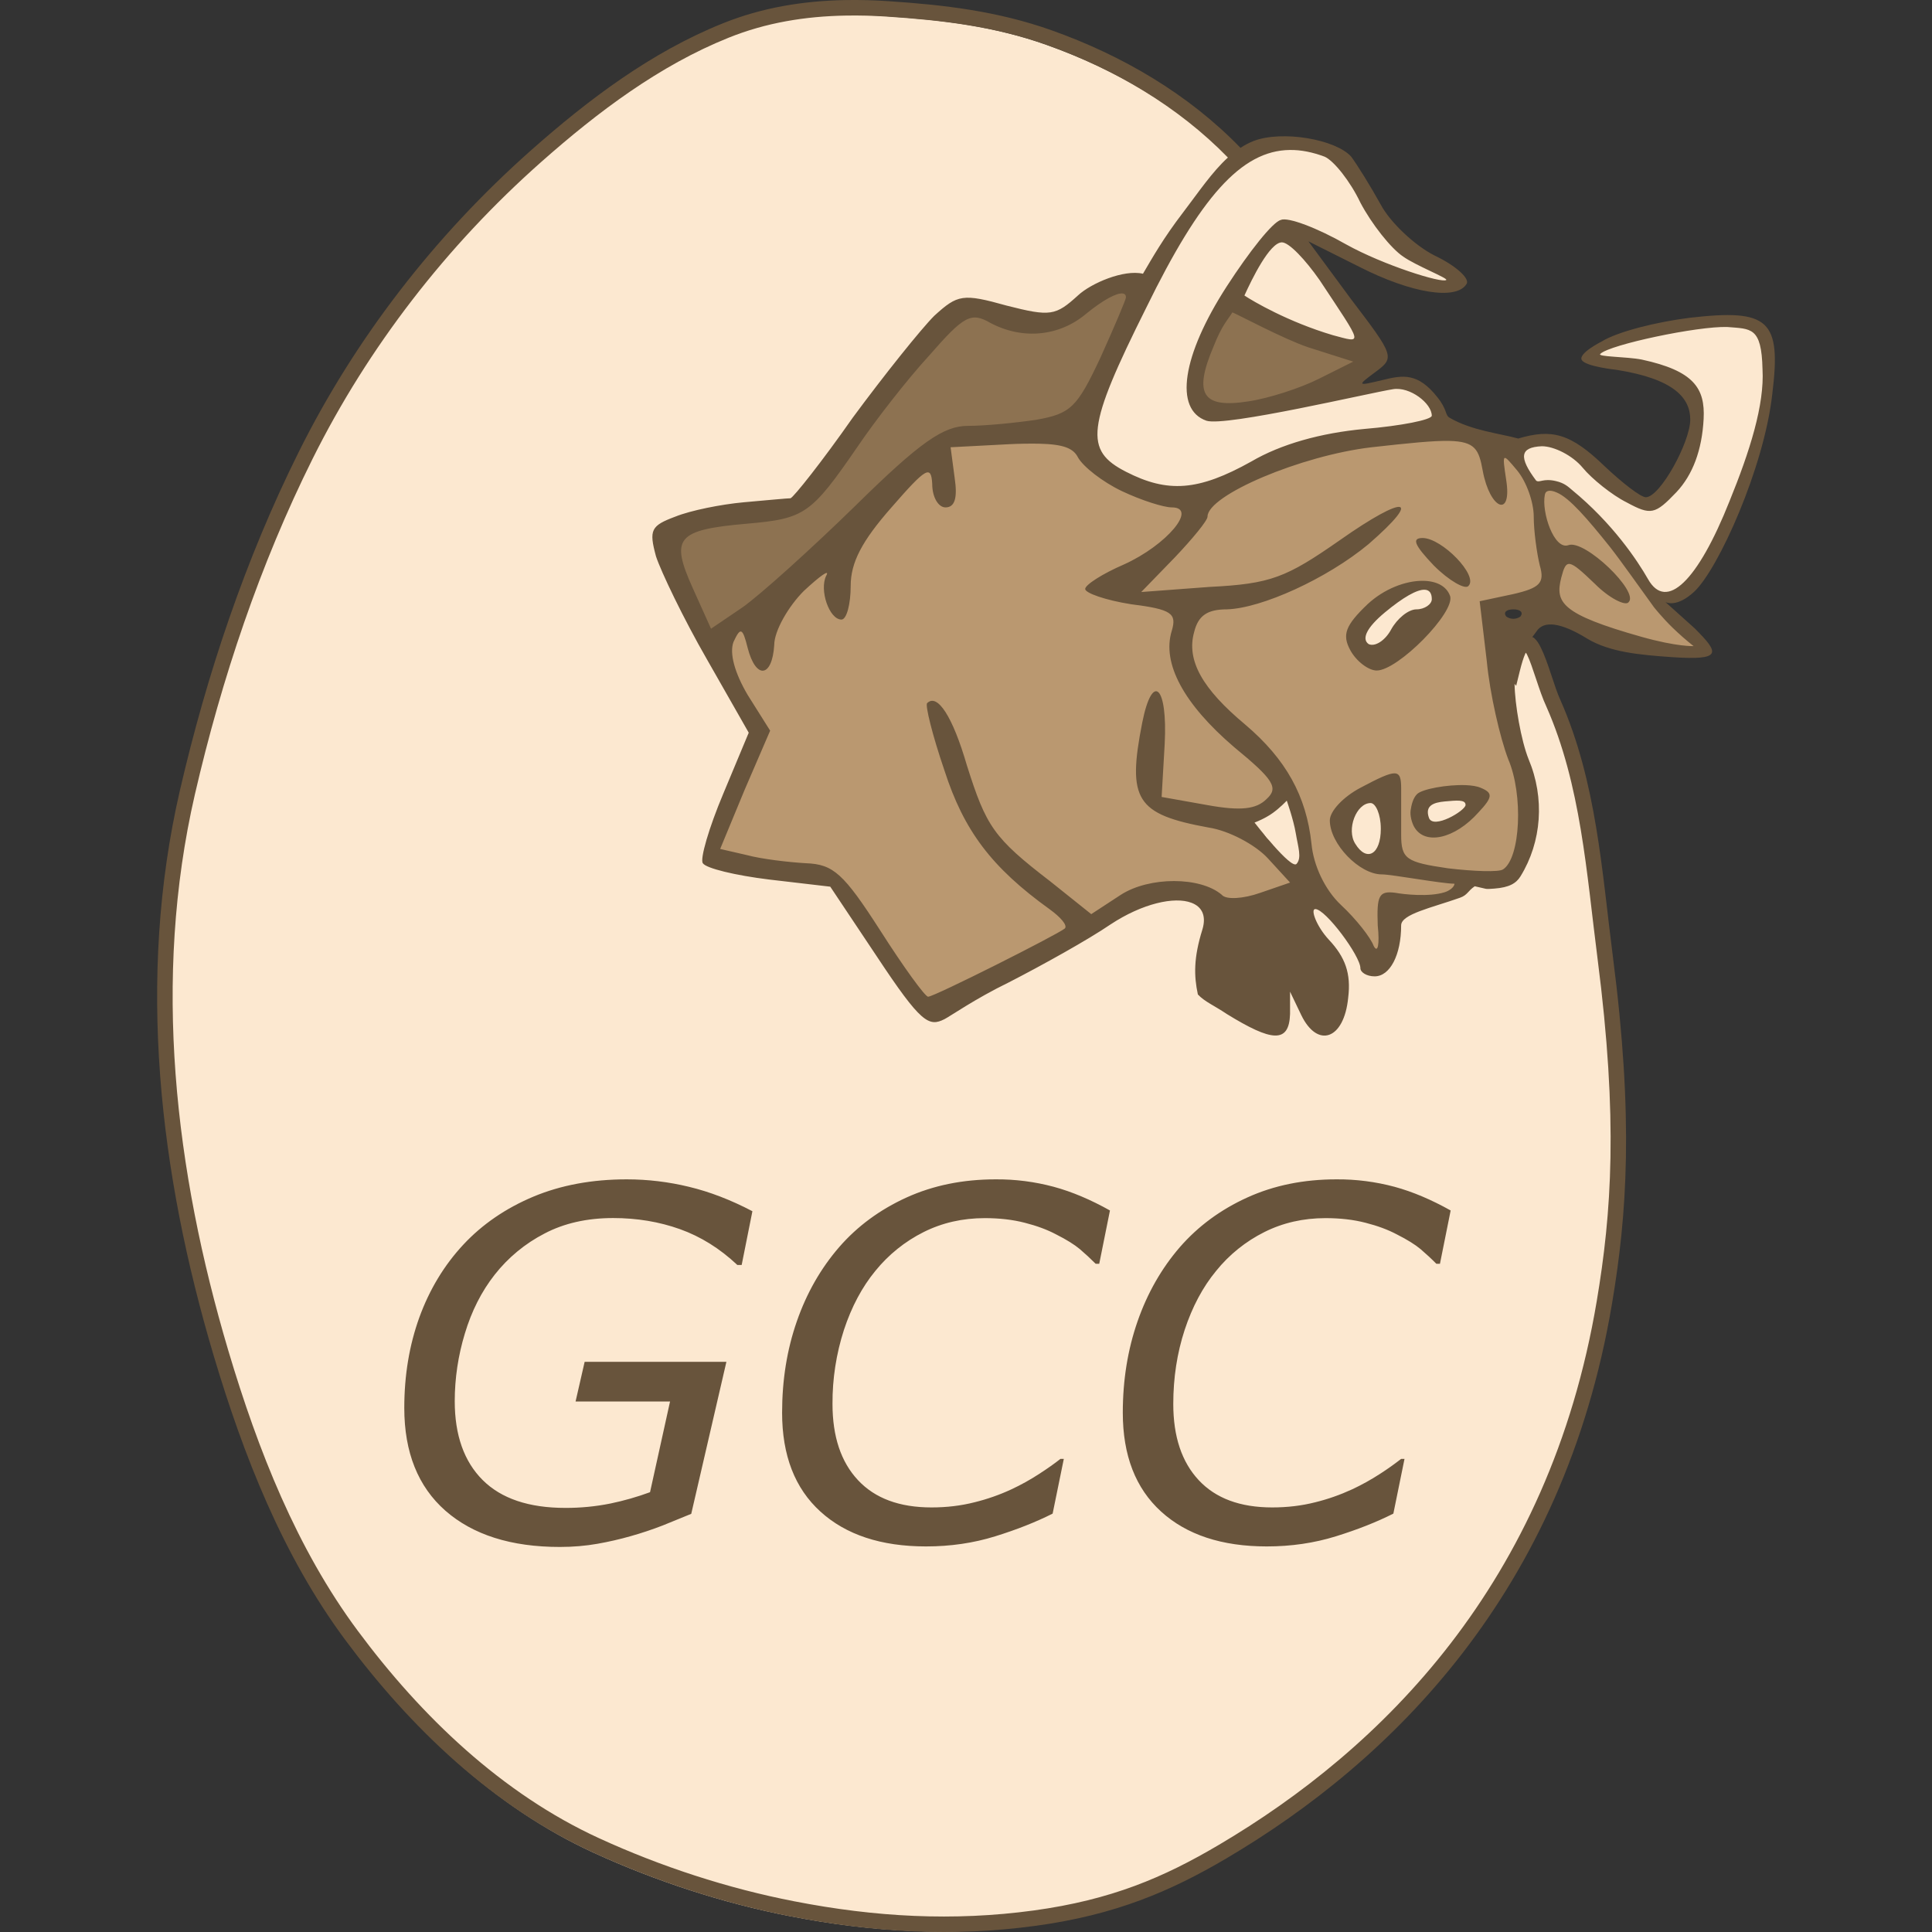 <svg width="70" height="70" viewBox="0 0 70 70" fill="none" xmlns="http://www.w3.org/2000/svg" xmlns:xlink="http://www.w3.org/1999/xlink">
<rect x="0" y="0" width="70" height="70" fill="#333333" stroke="none"/>
<g clip-path="url(#clip0_406_100)">
<g clip-path="url(#clip1_406_100)">
<path d="M44.866 6.033L42.238 10.054C46.391 14.874 50.545 19.694 54.698 24.516C55.284 22.123 55.711 24.732 56.188 25.746C57.469 28.639 57.669 31.864 58.067 34.961C58.823 40.823 58.575 44.253 58.037 47.452C56.295 57.815 50.113 63.865 44.212 67.347C42.193 68.539 40.248 69.372 37.398 69.761C34.46 70.162 31.582 70.003 28.634 69.428C26.2 68.956 23.752 68.155 21.504 67.124C17.919 65.482 14.96 62.637 12.643 59.517C10.403 56.502 8.99 52.899 7.914 49.291C5.962 42.727 5.138 35.737 6.695 28.983C7.666 24.776 9.066 20.607 10.98 16.763C13.011 12.686 15.865 8.992 19.323 5.929C21.399 4.089 23.654 2.394 26.195 1.372C28.058 0.62 30.031 0.453 32.068 0.585C34.082 0.718 36.004 0.944 37.921 1.627C40.532 2.555 42.989 4.006 44.866 6.033Z" fill="#FCE8D0"/>
<path d="M41.536 10.235L39.978 10.568L37.864 11.68L34.639 11.235L28.853 18.355L25.74 18.8L24.181 19.579L25.629 23.25L34.306 16.131L39.089 15.573L41.536 10.235ZM44.541 10.79L43.316 12.793L43.538 14.573L46.097 14.795L49.546 12.904L46.988 12.126L44.541 10.79Z" fill="#8D7251"/>
<path d="M46.43 8.343L48.991 11.568L49.658 12.681L44.763 11.012L45.319 9.454L46.43 8.343Z" fill="#FCE8D0"/>
<path d="M25.74 23.472L27.518 26.364L25.74 30.927L29.967 31.705L30.856 32.594L33.525 36.71L41.981 32.261L44.496 32.956L47.211 32.15L45.319 30.147L45.653 29.591L46.543 29.036L46.988 30.481L47.766 32.26L49.88 34.819L50.436 34.486L50.547 32.819L52.513 32.473L53.206 31.934L54.942 31.723L55.387 29.535L54.107 24.25V22.025L56.111 21.692L57.89 23.028L60.449 23.694L61.451 23.472L58.446 19.69L56.6 17.8L55.555 17.131L53.552 15.795L49.435 16.018L46.208 16.798L43.428 18.134L41.758 17.909L39.644 16.908L38.978 15.906L34.64 15.795L25.74 23.472Z" fill="#BA9870"/>
<path d="M46.467 5.172L44.693 5.876L41.98 9.232L39.089 15.795L40.202 17.131L43.316 18.021L46.877 16.576L52.32 15.2L51.653 14.436L50.882 13.793L43.649 15.018L43.205 13.682L43.761 12.237L46.43 8.121L49.213 9.343L52.362 10.415L52.608 9.982L50.473 8.552L48.433 5.561L46.467 5.172ZM60.893 11.68L59.001 12.126C59.001 12.126 57.445 12.904 57.891 12.904C58.335 12.904 60.449 13.571 60.449 13.571L61.34 14.24L61.562 15.24L60.337 17.687L59.782 18.245L57.223 16.576L56.444 16.018L55.665 15.906L54.44 16.018L55.715 17.65L56.52 17.674L59.495 20.979L60.233 21.878L61.562 21.025L63.118 17.576L63.982 14.835L64.101 12.538L63.388 11.679L60.893 11.68ZM51.882 21.248L50.882 21.359L49.102 22.917L49.769 23.806L50.66 23.472L52.216 21.803L51.882 21.248ZM50.02 28.738C49.603 28.715 48.658 29.447 48.642 29.91C48.623 30.48 50.028 31.59 50.138 31.09C50.245 30.594 50.324 29.41 50.206 28.888C50.184 28.789 50.117 28.744 50.02 28.738H50.02ZM52.908 28.912C52.391 28.915 51.651 29.026 51.651 29.026C51.651 29.026 51.353 30.049 51.788 30.049C52.226 30.049 53.432 29.285 53.401 29.026V29.025C53.389 28.937 53.179 28.91 52.908 28.912ZM46.543 28.925L45.541 29.48L45.096 30.258L46.766 31.261L47.099 30.369L46.543 28.925Z" fill="#FCE8D0"/>
<path d="M30.641 0.002C29.113 0.03 27.619 0.269 26.184 0.848C23.597 1.888 21.318 3.605 19.23 5.455C15.748 8.542 12.871 12.263 10.824 16.375C8.897 20.242 7.49 24.43 6.514 28.657C4.944 35.472 5.777 42.512 7.739 49.107C8.819 52.731 10.242 56.365 12.512 59.421C14.849 62.568 17.837 65.446 21.48 67.116C23.749 68.156 26.216 68.963 28.674 69.44V69.439C31.646 70.019 34.558 70.181 37.53 69.775C40.416 69.38 42.41 68.527 44.448 67.325C50.398 63.814 56.651 57.688 58.406 47.235C58.948 44.017 59.197 40.545 58.438 34.662C58.041 31.578 57.846 28.323 56.538 25.368L56.537 25.365L56.536 25.363C56.323 24.911 56.099 24.007 55.828 23.465C55.761 23.329 55.693 23.21 55.578 23.111C55.564 23.098 55.536 23.093 55.519 23.081L55.667 22.882C55.919 22.482 56.528 22.531 57.526 23.15C58.339 23.63 59.409 23.728 60.558 23.808C62.436 23.937 62.287 23.655 61.405 22.769L60.342 21.814C60.342 21.814 60.732 22.041 61.381 21.441C62.251 20.638 63.916 16.944 64.212 14.285C64.546 11.587 64.1 11.183 61.219 11.514C60.038 11.662 58.614 12.011 58.023 12.378C58.023 12.378 57.181 12.801 57.309 13.041C57.44 13.281 58.561 13.398 58.561 13.398C60.666 13.729 61.241 14.427 61.241 15.203C61.241 16.016 60.148 18.016 59.631 18.016C59.446 18.016 58.781 17.497 58.154 16.907C56.898 15.689 56.223 15.53 55.007 15.889C54.325 15.701 53.334 15.603 52.534 15.143C52.337 15.033 52.465 14.874 52.075 14.386C51.375 13.506 50.841 13.583 50.102 13.767C49.178 13.989 49.142 13.99 49.843 13.472C50.544 12.956 50.507 12.882 48.958 10.849L47.406 8.744L49.252 9.668C51.138 10.629 52.761 10.886 53.131 10.296C53.279 10.11 52.761 9.63 51.985 9.262C51.247 8.892 50.361 8.042 50.028 7.415C49.66 6.75 49.178 5.975 48.958 5.678C48.402 5.051 46.47 4.713 45.431 5.104C45.26 5.171 45.097 5.256 44.945 5.357C43.061 3.409 40.655 2.005 38.108 1.1C36.153 0.404 34.204 0.175 32.18 0.042C31.668 0.007 31.155 -0.006 30.641 0.002ZM30.651 0.564C31.149 0.556 31.646 0.568 32.143 0.602C34.147 0.734 36.041 0.958 37.921 1.627C40.381 2.502 42.685 3.858 44.489 5.708C43.917 6.229 43.433 6.953 42.865 7.698C42.145 8.637 41.748 9.348 41.412 9.918C40.721 9.755 39.537 10.258 39.058 10.703C38.246 11.442 38.06 11.478 36.471 11.072C34.885 10.629 34.7 10.666 33.85 11.442C33.371 11.921 32.039 13.584 30.895 15.135C29.786 16.722 28.754 18.016 28.642 18.053C28.531 18.053 27.755 18.127 26.942 18.199C26.13 18.273 25.023 18.494 24.469 18.718C23.582 19.049 23.508 19.197 23.768 20.158C23.95 20.712 24.763 22.412 25.613 23.888L27.128 26.547L26.203 28.763C25.688 29.984 25.354 31.128 25.465 31.276C25.577 31.461 26.648 31.718 27.866 31.867L30.082 32.126L31.782 34.673C33.371 37.074 33.654 37.211 34.218 36.927C34.41 36.833 35.328 36.188 36.545 35.597C37.766 34.97 39.428 34.046 40.239 33.492C41.39 32.733 42.554 32.474 43.17 32.71C43.544 32.851 43.717 33.175 43.565 33.678C43.242 34.712 43.258 35.358 43.401 36.031C43.654 36.299 43.979 36.423 44.452 36.741C46.081 37.744 46.705 37.813 46.741 36.741V35.93L47.147 36.778C47.738 37.998 48.699 37.666 48.847 36.151C48.958 35.264 48.735 34.673 48.145 34.045C47.701 33.566 47.47 32.937 47.655 32.937C48.026 32.937 49.29 34.636 49.29 35.08C49.29 35.226 49.512 35.375 49.806 35.375C50.362 35.375 50.766 34.599 50.766 33.529C50.766 33.12 51.87 32.891 52.898 32.527C53.173 32.429 53.17 32.292 53.432 32.111C53.928 32.216 53.766 32.222 54.135 32.196C54.686 32.156 54.934 32.002 55.088 31.755C55.863 30.5 55.975 28.912 55.384 27.508C55.112 26.83 54.884 25.509 54.876 24.779L54.934 24.847L55.064 24.319C55.135 24.029 55.203 23.821 55.261 23.69C55.276 23.656 55.27 23.672 55.283 23.649C55.301 23.676 55.308 23.677 55.327 23.716C55.535 24.133 55.764 25.04 56.028 25.601C57.28 28.433 57.483 31.625 57.882 34.733C58.635 40.573 58.388 43.961 57.853 47.142C56.127 57.417 50.015 63.389 44.163 66.842C42.162 68.024 40.267 68.835 37.453 69.22C34.549 69.616 31.704 69.459 28.78 68.888C26.37 68.421 23.942 67.628 21.714 66.606C18.187 64.99 15.259 62.181 12.963 59.087C10.752 56.112 9.347 52.54 8.276 48.947C6.333 42.415 5.52 35.474 7.061 28.783C8.029 24.593 9.421 20.445 11.325 16.625C13.339 12.58 16.172 8.915 19.602 5.875C21.667 4.046 23.898 2.372 26.393 1.369C27.753 0.82 29.177 0.589 30.651 0.564ZM46.729 5.434C47.135 5.428 47.554 5.512 47.997 5.678C48.328 5.826 48.921 6.565 49.289 7.341C49.697 8.116 50.398 9.003 50.841 9.297C51.294 9.62 52.469 10.08 52.401 10.143C52.259 10.276 50.124 9.607 48.773 8.855C47.738 8.264 46.668 7.856 46.408 7.968C46.112 8.042 45.265 9.114 44.452 10.369C42.826 12.882 42.53 14.838 43.713 15.244C44.415 15.466 49.621 14.235 50.473 14.101C51.087 14.001 51.876 14.616 51.876 15.061C51.876 15.209 50.766 15.43 49.438 15.541C47.848 15.688 46.408 16.094 45.336 16.722C43.416 17.794 42.309 17.868 40.795 17.092C39.28 16.317 39.355 15.503 41.533 11.145C43.483 7.155 44.971 5.456 46.729 5.434ZM46.446 8.781C46.704 8.781 47.295 9.408 47.812 10.148C49.4 12.549 49.4 12.438 48.291 12.144C46.668 11.662 45.393 10.911 45.088 10.707C45.352 10.125 46.003 8.781 46.446 8.781ZM40.684 10.634C40.756 10.646 40.796 10.692 40.796 10.774C40.796 10.849 40.389 11.81 39.872 12.956C39.022 14.766 38.8 14.987 37.544 15.21C36.805 15.319 35.697 15.43 35.069 15.43C34.184 15.43 33.334 16.02 31.007 18.31C29.381 19.899 27.534 21.561 26.906 22.003L25.762 22.779L25.097 21.302C24.285 19.494 24.507 19.198 27.054 18.975C29.159 18.792 29.381 18.643 31.082 16.168C31.708 15.244 32.853 13.767 33.666 12.882C34.923 11.442 35.181 11.294 35.882 11.699C37.065 12.327 38.394 12.18 39.355 11.367C39.963 10.869 40.469 10.599 40.684 10.634ZM44.652 11.318C44.844 11.39 46.52 12.29 47.407 12.586L49.031 13.102L47.776 13.729C47.111 14.063 45.966 14.434 45.227 14.543C43.565 14.802 43.232 14.286 43.971 12.549C44.276 11.775 44.48 11.599 44.652 11.318ZM62.587 11.848C63.437 11.921 63.825 11.832 63.859 13.375C63.934 14.667 63.399 16.354 62.661 18.165C61.517 21.045 60.377 22.165 59.71 20.981C59.326 20.31 58.436 18.965 56.947 17.744C56.834 17.65 56.69 17.502 56.372 17.43C55.905 17.321 55.777 17.504 55.657 17.413C55.033 16.578 55.051 16.204 55.864 16.168C56.309 16.168 56.974 16.502 57.342 16.944C57.675 17.351 58.414 17.942 58.93 18.199C59.817 18.68 59.965 18.643 60.741 17.831C61.331 17.203 61.667 16.308 61.726 15.176C61.783 14.063 61.369 13.436 59.484 13.028C58.931 12.919 57.837 12.931 57.985 12.82C58.316 12.489 61.517 11.81 62.587 11.848ZM52.503 15.975C53.46 15.995 53.583 16.294 53.722 17.055C53.981 18.459 54.794 18.791 54.572 17.388C54.423 16.39 54.423 16.39 54.977 17.055C55.31 17.461 55.57 18.198 55.57 18.717C55.57 19.234 55.682 20.047 55.79 20.489C55.975 21.12 55.791 21.302 54.831 21.524L53.611 21.784L53.87 23.963C53.982 25.144 54.35 26.733 54.646 27.508C55.2 28.801 55.088 31.09 54.461 31.498C54.312 31.607 53.391 31.57 52.467 31.461C50.952 31.239 50.767 31.128 50.767 30.241V28.579C50.767 27.84 50.619 27.839 49.29 28.543C48.663 28.875 48.182 29.391 48.182 29.724C48.182 30.574 49.253 31.681 50.065 31.681C50.436 31.681 52.212 32.015 52.699 32.019C52.688 32.161 52.483 32.285 52.347 32.326C51.787 32.505 50.874 32.407 50.545 32.346C49.955 32.272 49.88 32.457 49.918 33.529C49.992 34.231 49.918 34.561 49.769 34.268C49.66 33.971 49.142 33.307 48.588 32.79C47.998 32.237 47.59 31.35 47.518 30.575C47.333 28.838 46.594 27.508 45.117 26.253C43.566 24.959 42.974 23.925 43.269 22.89C43.417 22.3 43.751 22.078 44.452 22.078C45.707 22.041 48.072 20.971 49.586 19.714C51.58 17.979 50.915 17.905 48.552 19.567C46.594 20.934 46.041 21.154 43.824 21.265L41.349 21.45L42.567 20.195C43.196 19.531 43.751 18.866 43.751 18.718C43.751 17.941 47.148 16.501 49.697 16.205C51.055 16.053 51.928 15.964 52.503 15.975ZM37.656 16.076C38.539 16.097 38.892 16.242 39.059 16.576C39.244 16.907 39.946 17.461 40.648 17.794C41.349 18.127 42.162 18.384 42.456 18.384C43.417 18.384 42.273 19.752 40.721 20.452C39.946 20.786 39.318 21.19 39.318 21.339C39.318 21.487 40.056 21.747 40.978 21.892C42.456 22.078 42.641 22.226 42.456 22.854C42.088 24.036 42.9 25.515 44.709 27.065C46.149 28.248 46.335 28.544 45.892 28.949C45.522 29.317 44.969 29.391 43.751 29.171L42.088 28.875L42.199 26.955C42.31 24.847 41.755 24.331 41.386 26.179C40.833 28.985 41.164 29.502 43.787 29.983C44.526 30.093 45.485 30.611 45.929 31.09L46.742 31.977L45.67 32.346C45.042 32.569 44.415 32.605 44.267 32.42C43.491 31.756 41.643 31.756 40.61 32.42L39.538 33.121L38.061 31.94C35.993 30.352 35.734 29.946 35.032 27.73C34.516 25.956 33.962 25.108 33.591 25.477C33.517 25.552 33.777 26.621 34.219 27.914C34.922 30.092 35.919 31.424 38.024 32.939C38.431 33.233 38.689 33.529 38.58 33.641C38.32 33.86 33.85 36.113 33.628 36.113C33.517 36.113 32.742 35.043 31.894 33.715C30.563 31.644 30.194 31.313 29.196 31.276C28.568 31.239 27.607 31.128 27.054 30.98L26.093 30.759L26.98 28.615L27.904 26.473L27.091 25.181C26.611 24.368 26.426 23.666 26.575 23.261C26.831 22.705 26.906 22.742 27.091 23.481C27.388 24.627 27.978 24.553 28.052 23.37C28.052 22.855 28.568 21.967 29.122 21.413C29.715 20.86 30.083 20.601 29.935 20.86C29.678 21.377 30.046 22.448 30.488 22.448C30.674 22.448 30.822 21.893 30.822 21.229C30.822 20.38 31.227 19.604 32.3 18.384C33.555 16.944 33.739 16.833 33.776 17.535C33.776 18.017 34 18.384 34.257 18.384C34.59 18.384 34.7 18.053 34.589 17.314L34.442 16.205L36.584 16.093C36.941 16.076 37.299 16.07 37.656 16.076ZM56.118 17.783C56.194 17.772 56.294 17.796 56.408 17.846C56.866 18.043 57.506 18.783 58.339 19.825C58.745 20.343 59.446 21.34 59.928 22.003C59.928 22.003 60.237 22.39 60.598 22.74C60.841 22.976 61.096 23.199 61.362 23.41C61.362 23.41 60.767 23.437 59.484 23.076C56.537 22.246 56.346 21.821 56.566 20.934C56.75 20.232 56.825 20.232 57.786 21.154C58.302 21.673 58.894 21.967 59.005 21.821C59.41 21.45 57.416 19.531 56.825 19.752C56.309 19.936 55.844 18.554 55.973 17.922C55.99 17.837 56.042 17.794 56.118 17.783ZM51.543 19.493C51.138 19.493 51.246 19.751 51.95 20.49C52.504 21.045 53.094 21.376 53.206 21.228C53.574 20.86 52.244 19.493 51.543 19.493ZM51.546 21.044C50.928 21.041 50.152 21.332 49.549 21.892C48.736 22.668 48.625 23.002 48.922 23.555C49.142 23.962 49.586 24.294 49.88 24.294C50.655 24.294 52.724 22.189 52.541 21.598C52.411 21.226 52.027 21.046 51.546 21.044ZM51.621 21.367C51.788 21.375 51.877 21.488 51.877 21.71C51.877 21.892 51.617 22.078 51.32 22.078C51.027 22.078 50.619 22.412 50.399 22.816C50.176 23.224 49.806 23.444 49.586 23.335C49.327 23.15 49.512 22.742 50.177 22.189C50.845 21.635 51.342 21.355 51.621 21.367ZM54.832 22.078C55.089 22.078 55.2 22.189 55.089 22.337C55.014 22.391 54.924 22.42 54.831 22.42C54.739 22.42 54.648 22.391 54.573 22.337C54.462 22.189 54.573 22.078 54.832 22.078ZM53.103 28.447C52.438 28.422 51.523 28.587 51.34 28.774C51.192 28.925 51.138 29.169 51.11 29.36C51.082 29.552 51.153 29.802 51.233 29.951C51.613 30.638 52.706 30.406 53.574 29.428C54.093 28.875 54.093 28.726 53.648 28.543C53.518 28.486 53.325 28.456 53.103 28.447ZM52.883 29.011C53.02 29.022 53.1 29.063 53.1 29.164C53.1 29.369 51.929 30.066 51.774 29.633C51.615 29.187 51.943 29.075 52.346 29.038C52.559 29.019 52.747 29 52.883 29.011ZM49.66 29.096C49.843 29.096 50.029 29.501 50.029 30.02H50.03C50.03 30.978 49.512 31.238 49.105 30.573C48.773 30.055 49.142 29.096 49.66 29.096ZM46.302 29.468C46.531 29.472 46.705 29.673 46.705 30.021C46.705 30.315 46.557 30.575 46.372 30.575C45.892 30.575 45.56 29.984 45.855 29.688C46.008 29.536 46.165 29.466 46.302 29.468ZM22.708 42.73C21.454 42.73 20.327 42.938 19.324 43.357C18.323 43.778 17.476 44.357 16.786 45.097C16.09 45.845 15.561 46.724 15.195 47.728C14.831 48.735 14.648 49.828 14.648 51.012C14.648 52.622 15.146 53.863 16.138 54.736C17.135 55.609 18.516 56.049 20.285 56.049C20.769 56.049 21.22 56.009 21.643 55.935C22.057 55.862 22.467 55.768 22.871 55.652C23.26 55.542 23.642 55.414 24.018 55.268L25.045 54.849L26.319 49.341H21.183L20.854 50.779H24.277L23.552 54.065C23.085 54.237 22.605 54.374 22.118 54.475C21.58 54.583 21.032 54.636 20.483 54.634C19.163 54.634 18.163 54.298 17.488 53.625C16.814 52.952 16.476 52 16.476 50.764C16.477 49.934 16.601 49.109 16.843 48.315C17.087 47.504 17.445 46.793 17.923 46.185C18.41 45.565 19.024 45.057 19.725 44.695C20.438 44.32 21.268 44.132 22.216 44.132C23.079 44.132 23.885 44.267 24.635 44.534C25.384 44.802 26.08 45.233 26.716 45.833H26.872L27.261 43.885C26.479 43.474 25.711 43.18 24.962 43C24.224 42.821 23.467 42.73 22.708 42.73ZM36.077 42.73C34.887 42.73 33.811 42.949 32.845 43.388C31.881 43.827 31.065 44.426 30.405 45.185C29.737 45.957 29.226 46.852 28.871 47.874C28.514 48.898 28.337 50.001 28.337 51.186C28.337 52.731 28.799 53.926 29.725 54.767C30.65 55.609 31.926 56.03 33.552 56.03C34.437 56.03 35.271 55.908 36.056 55.664C36.84 55.421 37.535 55.146 38.139 54.841L38.544 52.858H38.422C38.21 53.026 37.953 53.207 37.654 53.401C37.332 53.611 36.995 53.798 36.646 53.961C36.216 54.161 35.767 54.318 35.306 54.431C34.815 54.556 34.297 54.617 33.75 54.617C32.588 54.617 31.702 54.288 31.087 53.629C30.47 52.971 30.163 52.049 30.163 50.867C30.158 49.956 30.298 49.052 30.577 48.186C30.854 47.347 31.233 46.634 31.715 46.048C32.192 45.459 32.789 44.978 33.467 44.639C34.138 44.303 34.876 44.135 35.681 44.135C36.21 44.135 36.692 44.19 37.13 44.303C37.566 44.414 37.942 44.553 38.258 44.721C38.644 44.915 38.931 45.096 39.126 45.259C39.324 45.428 39.515 45.605 39.699 45.79H39.827L40.216 43.858C39.52 43.468 38.843 43.18 38.18 43C37.495 42.816 36.787 42.725 36.077 42.73ZM48.422 42.73C47.232 42.73 46.155 42.949 45.191 43.388C44.225 43.827 43.412 44.426 42.75 45.185C42.083 45.957 41.572 46.852 41.216 47.874C40.86 48.898 40.681 50.001 40.681 51.186C40.681 52.731 41.144 53.926 42.069 54.767C42.994 55.609 44.271 56.03 45.897 56.03C46.781 56.03 47.615 55.908 48.4 55.664C49.184 55.421 49.88 55.146 50.484 54.841L50.888 52.858H50.766C50.519 53.05 50.264 53.232 50 53.401C49.677 53.611 49.34 53.798 48.991 53.961C48.56 54.16 48.112 54.318 47.651 54.431C47.16 54.556 46.641 54.617 46.094 54.617C44.933 54.617 44.046 54.288 43.432 53.629C42.817 52.971 42.51 52.049 42.51 50.867C42.51 49.918 42.648 49.025 42.922 48.186C43.199 47.347 43.578 46.634 44.062 46.048C44.537 45.458 45.134 44.978 45.812 44.639C46.483 44.303 47.221 44.135 48.026 44.135C48.555 44.135 49.039 44.19 49.475 44.303C49.911 44.414 50.287 44.553 50.603 44.721C50.988 44.915 51.277 45.096 51.471 45.259C51.669 45.428 51.86 45.605 52.043 45.79H52.172L52.56 43.858C51.864 43.468 51.188 43.18 50.527 43C49.841 42.816 49.133 42.725 48.422 42.73Z" fill="#68543C"/>
<path d="M46.622 29.009C46.622 29.009 46.376 29.273 46.092 29.472C45.812 29.67 45.454 29.803 45.454 29.803C45.454 29.803 46.783 31.522 46.977 31.3C47.173 31.078 47.032 30.694 46.949 30.193C46.864 29.688 46.622 29.009 46.622 29.009Z" fill="#FCE8D0"/>
</g>
</g>
<defs>
<pattern id="pattern0_406_100" patternContentUnits="objectBoundingBox" width="1" height="1">
<use xlink:href="#image0_406_100" transform="matrix(0.001 0 0 0.002 -0.015 0)"/>
</pattern>
<linearGradient id="paint0_linear_406_100" x1="228" y1="-294" x2="228" y2="-30.112" gradientUnits="userSpaceOnUse">
<stop stop-color="#E1AF00" stop-opacity="0"/>
<stop offset="1" stop-color="#E1AF00"/>
</linearGradient>
<clipPath id="clip0_406_100">
<rect width="1920" height="4068" fill="white" transform="translate(-792 -2221)"/>
</clipPath>
<clipPath id="clip1_406_100">
<rect width="70" height="70" fill="white"/>
</clipPath>

</defs>
</svg>
